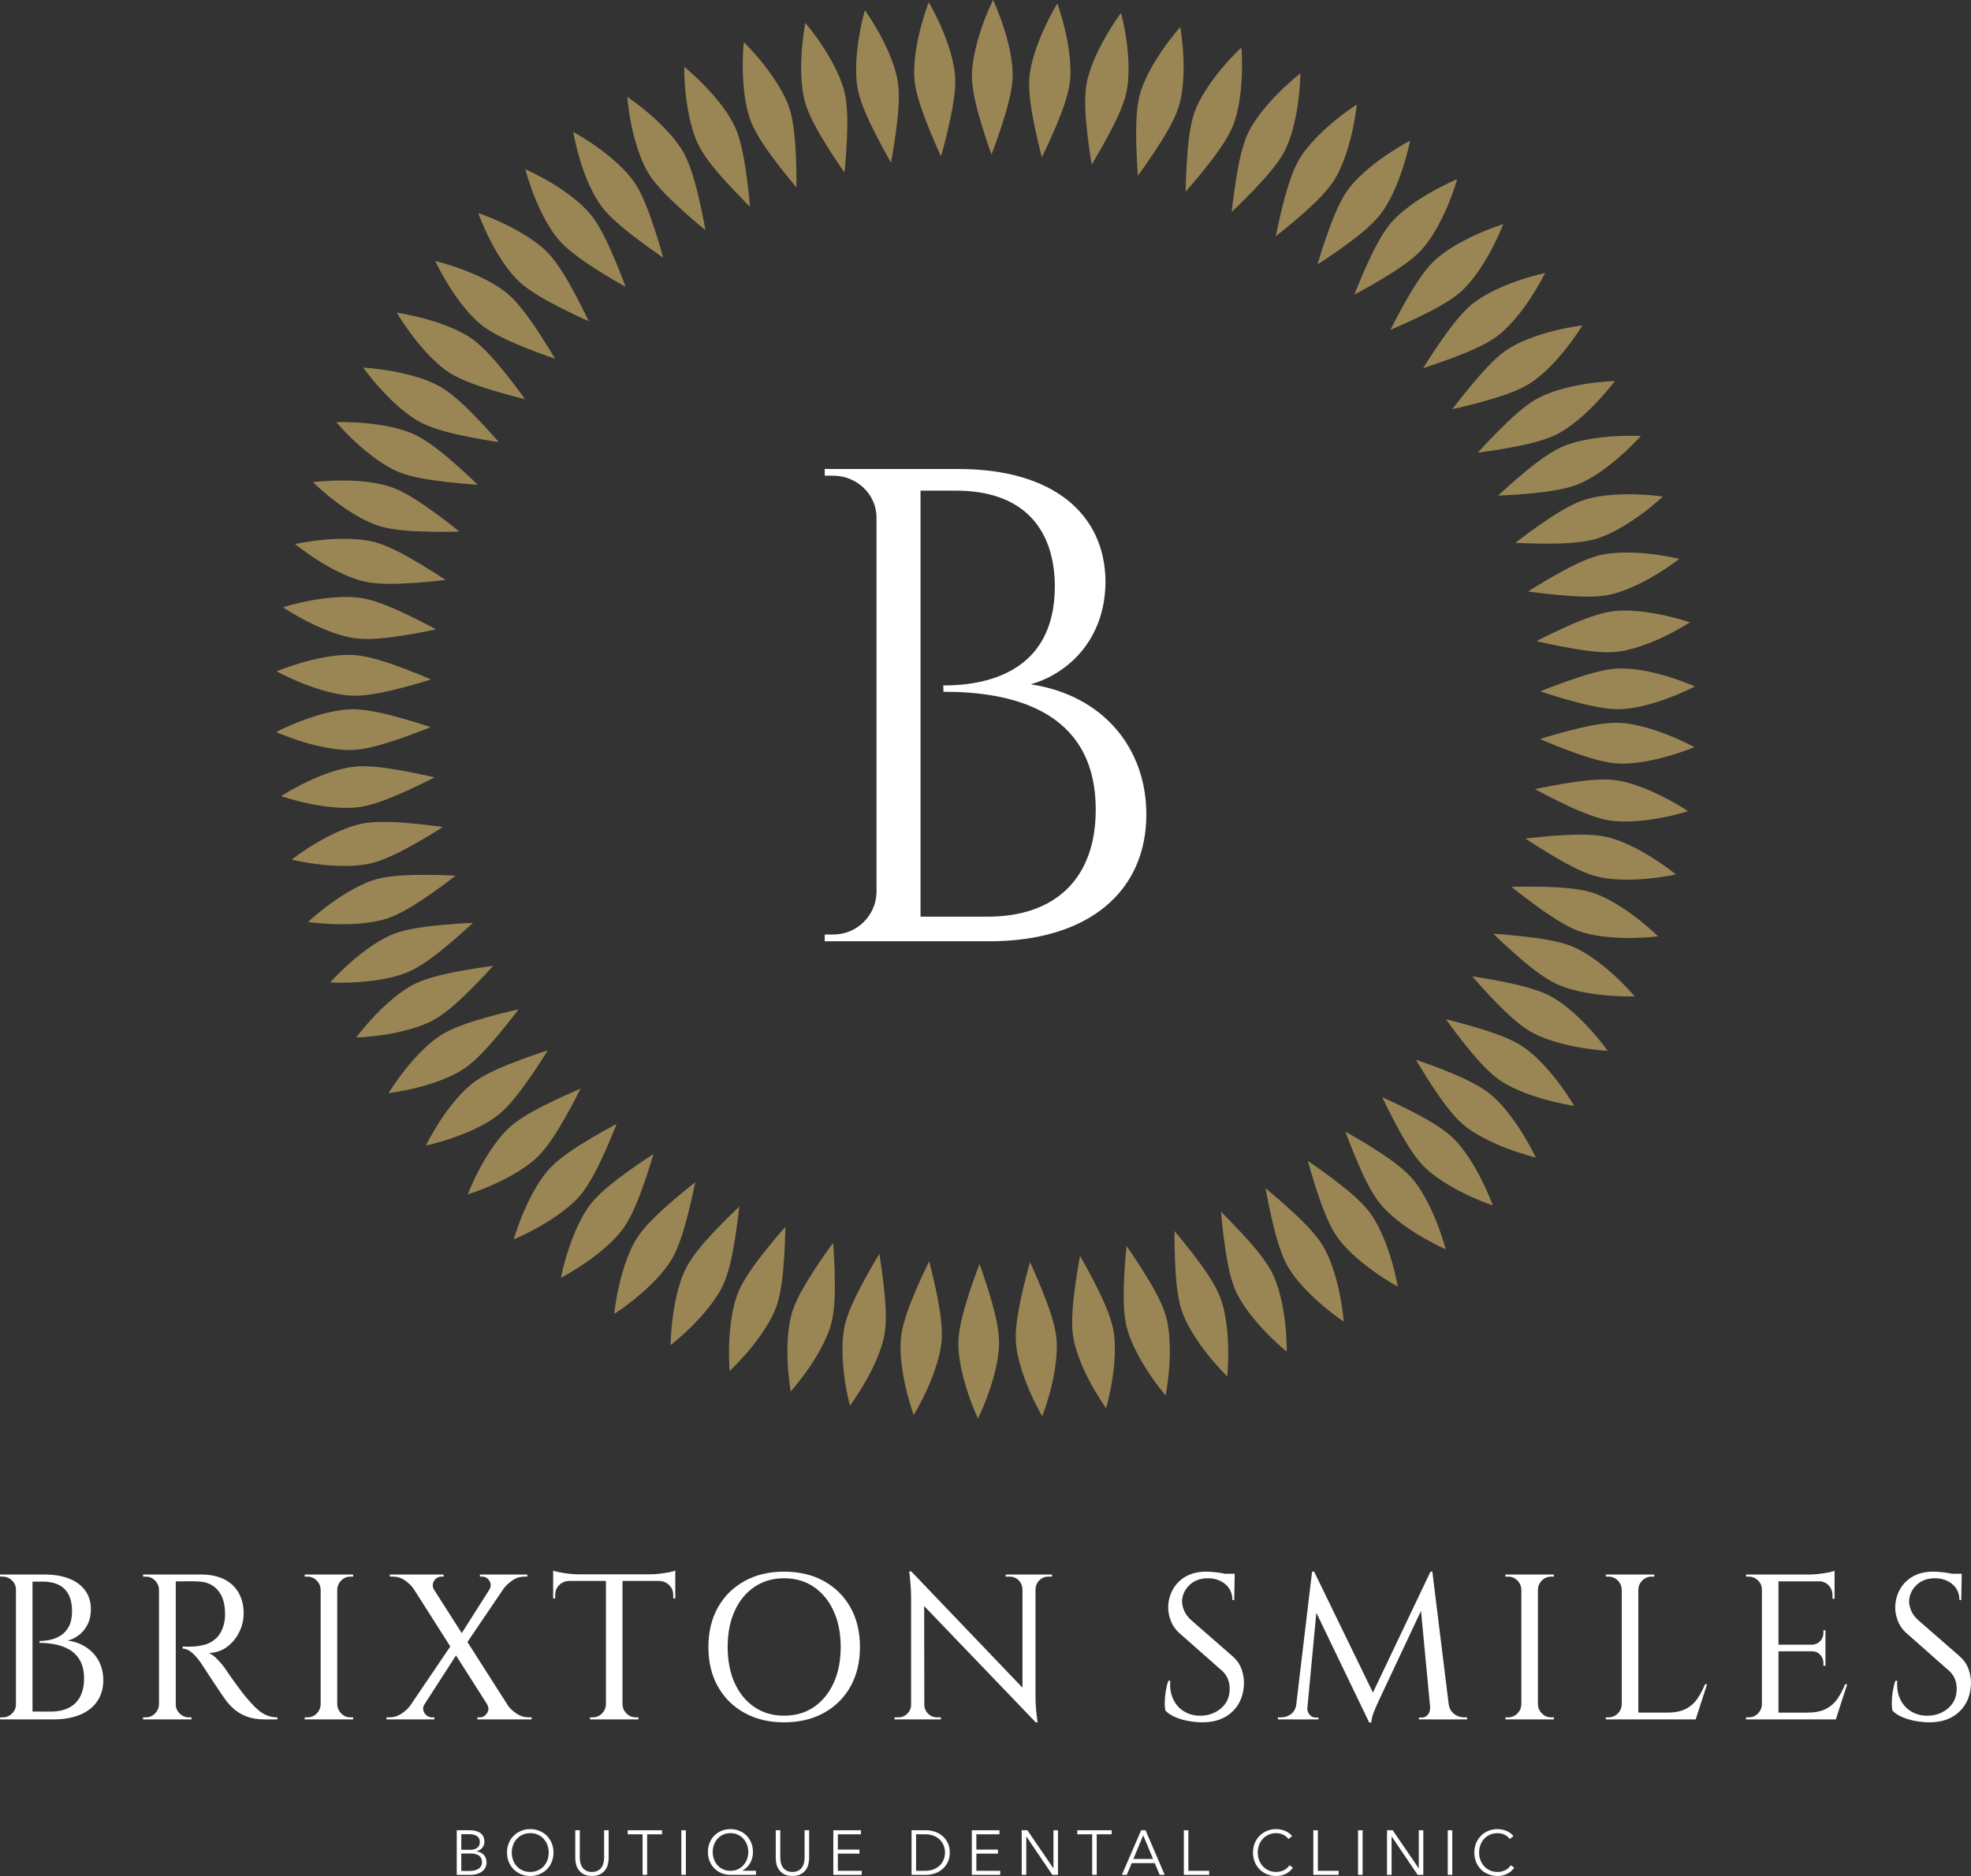 <?xml version="1.0" encoding="utf-8"?>
<!-- Generator: Adobe Illustrator 16.0.0, SVG Export Plug-In . SVG Version: 6.00 Build 0)  -->
<!DOCTYPE svg PUBLIC "-//W3C//DTD SVG 1.1//EN" "http://www.w3.org/Graphics/SVG/1.1/DTD/svg11.dtd">
<svg version="1.1" id="Layer_1" xmlns="http://www.w3.org/2000/svg" xmlns:xlink="http://www.w3.org/1999/xlink" x="0px" y="0px"
	 width="226.357px" height="215.489px" viewBox="0 0 226.357 215.489" enable-background="new 0 0 226.357 215.489"
	 xml:space="preserve">
<rect x="0" y="0" width="226.357" height="215.489" fill="#333333" stroke="none"/>
<path fill="#9A8555" d="M194.594,85.824c0,0-1.399,0.587-3.229,1.091c-1.831,0.511-4.089,0.922-5.819,0.771
	c-1.729-0.151-3.898-0.904-5.64-1.559c-1.743-0.661-3.053-1.239-3.053-1.239s1.37-0.437,3.168-0.911
	c1.799-0.468,4.034-0.989,5.769-0.957c1.736,0.033,3.942,0.68,5.71,1.38C193.27,85.094,194.594,85.824,194.594,85.824"/>
<path fill="#9A8555" d="M193.862,93.179c0,0-1.409,0.464-3.296,0.799c-1.875,0.343-4.168,0.547-5.876,0.24
	c-1.709-0.307-3.797-1.252-5.467-2.06c-1.655-0.812-2.945-1.511-2.945-1.511s1.4-0.311,3.241-0.62
	c1.841-0.303,4.119-0.62,5.846-0.432c1.726,0.188,3.856,1.03,5.55,1.886C192.607,92.331,193.862,93.179,193.862,93.179"/>
<path fill="#9A8555" d="M192.467,100.443c0,0-1.466,0.331-3.34,0.5c-1.893,0.172-4.207,0.164-5.879-0.297
	c-1.675-0.462-3.654-1.591-5.249-2.548c-1.61-0.968-2.813-1.777-2.813-1.777s1.429-0.18,3.296-0.319
	c1.865-0.133,4.169-0.241,5.87,0.104c1.702,0.343,3.743,1.374,5.344,2.38C191.301,99.485,192.467,100.443,192.467,100.443"/>
<path fill="#9A8555" d="M190.42,107.554c0,0-1.494,0.194-3.38,0.191c-1.878,0.006-4.185-0.215-5.81-0.827
	c-1.624-0.612-3.489-1.915-5.012-3.023c-1.512-1.11-2.63-2.023-2.63-2.023s1.443-0.048,3.318-0.014
	c1.886,0.043,4.152,0.134,5.818,0.633c1.66,0.497,3.636,1.721,5.124,2.864C189.351,106.495,190.42,107.554,190.42,107.554"/>
<path fill="#9A8555" d="M187.735,114.449c0,0-1.51,0.055-3.392-0.122c-1.883-0.172-4.13-0.588-5.694-1.347
	c-1.56-0.756-3.328-2.238-4.729-3.474c-1.4-1.243-2.427-2.251-2.427-2.251s1.446,0.086,3.313,0.292
	c1.846,0.203,4.108,0.506,5.721,1.154c1.608,0.647,3.45,2.041,4.855,3.327C186.77,113.298,187.735,114.449,187.735,114.449"/>
<path fill="#9A8555" d="M184.64,120.713c0,0-1.514-0.078-3.378-0.42c-1.868-0.335-4.078-0.947-5.568-1.836
	c-1.492-0.889-3.118-2.513-4.404-3.861c-1.282-1.354-2.213-2.446-2.213-2.446s1.441,0.214,3.256,0.564
	c1.822,0.361,4.061,0.863,5.609,1.647c1.549,0.783,3.254,2.325,4.543,3.727C183.784,119.489,184.64,120.713,184.64,120.713"/>
<path fill="#9A8555" d="M180.788,127.027c0,0-1.502-0.217-3.33-0.728c-1.833-0.505-3.981-1.316-5.387-2.335
	c-1.403-1.021-2.874-2.785-4.028-4.242c-1.151-1.463-1.978-2.633-1.978-2.633s1.395,0.328,3.183,0.85
	c1.783,0.526,3.97,1.231,5.44,2.152c1.472,0.921,3.027,2.609,4.181,4.119C180.024,125.715,180.788,127.027,180.788,127.027"/>
<path fill="#9A8555" d="M176.369,132.955c0,0-1.456-0.336-3.241-1.018c-1.781-0.671-3.851-1.675-5.156-2.817
	c-1.307-1.143-2.61-3.029-3.626-4.583c-1.004-1.553-1.741-2.809-1.741-2.809s1.362,0.455,3.098,1.137
	c1.731,0.688,3.849,1.589,5.229,2.64c1.382,1.05,2.776,2.87,3.785,4.476C175.729,131.582,176.369,132.955,176.369,132.955"/>
<path fill="#9A8555" d="M171.438,138.458c0,0-1.411-0.455-3.13-1.297c-1.715-0.831-3.686-2.019-4.886-3.274
	c-1.197-1.255-2.323-3.25-3.192-4.887c-0.858-1.635-1.488-2.962-1.488-2.962s1.316,0.577,2.986,1.415
	c1.666,0.843,3.692,1.934,4.975,3.104c1.282,1.171,2.503,3.106,3.362,4.795C170.926,137.036,171.438,138.458,171.438,138.458"/>
<path fill="#9A8555" d="M166.03,143.498c0,0-1.377-0.597-2.991-1.564c-1.636-0.984-3.494-2.348-4.574-3.706
	c-1.081-1.357-2.02-3.443-2.737-5.149c-0.728-1.731-1.222-3.094-1.222-3.094s1.261,0.696,2.85,1.684
	c1.584,0.991,3.51,2.263,4.68,3.543c1.171,1.282,2.211,3.317,2.911,5.074C165.652,142.037,166.03,143.498,166.03,143.498"/>
<path fill="#9A8555" d="M160.525,147.792c0,0-1.325-0.717-2.854-1.822c-1.528-1.094-3.265-2.614-4.228-4.063
	c-0.957-1.441-1.713-3.596-2.301-5.383c-0.574-1.783-0.946-3.178-0.946-3.178s1.199,0.807,2.703,1.931
	c1.504,1.136,3.281,2.526,4.345,3.909c1.052,1.369,1.943,3.527,2.481,5.323C160.277,146.31,160.525,147.792,160.525,147.792"/>
<path fill="#9A8555" d="M154.32,151.816c0,0-1.257-0.837-2.682-2.079c-1.428-1.239-3.01-2.891-3.836-4.418
	c-0.824-1.525-1.392-3.76-1.808-5.581c-0.41-1.825-0.654-3.244-0.654-3.244s1.125,0.914,2.521,2.173
	c1.377,1.237,3.038,2.81,3.967,4.275c0.928,1.466,1.604,3.669,1.997,5.536C154.209,150.319,154.32,151.816,154.32,151.816"/>
<path fill="#9A8555" d="M147.773,155.263c0,0-1.178-0.951-2.483-2.32c-1.313-1.368-2.739-3.159-3.421-4.754
	c-0.683-1.596-1.043-3.868-1.29-5.717c-0.242-1.852-0.353-3.283-0.353-3.283s0.256,0.257,0.679,0.681
	c0.409,0.429,0.98,1.025,1.627,1.7c1.26,1.36,2.771,3.079,3.563,4.624c0.791,1.544,1.265,3.796,1.484,5.688
	c0.113,0.95,0.163,1.796,0.18,2.399C147.769,154.892,147.773,155.263,147.773,155.263"/>
<path fill="#9A8555" d="M140.938,158.105c0,0-1.087-1.058-2.266-2.545c-1.182-1.484-2.439-3.402-2.974-5.054
	c-0.534-1.65-0.686-3.943-0.76-5.803c-0.07-1.861-0.051-3.294-0.051-3.294s0.938,1.1,2.073,2.566
	c1.132,1.473,2.484,3.326,3.131,4.937c0.648,1.609,0.911,3.892,0.955,5.793C141.099,156.61,140.938,158.105,140.938,158.105"/>
<path fill="#9A8555" d="M133.867,160.303c0,0-0.981-1.137-2.021-2.735c-1.042-1.592-2.121-3.621-2.501-5.313
	c-0.381-1.693-0.321-3.985-0.225-5.839c0.103-1.85,0.25-3.29,0.25-3.29s0.83,1.168,1.829,2.739c0.992,1.576,2.171,3.549,2.669,5.212
	c0.497,1.661,0.551,3.954,0.419,5.848C134.162,158.816,133.867,160.303,133.867,160.303"/>
<path fill="#9A8555" d="M127.03,161.765c0,0-0.881-1.217-1.772-2.872c-0.902-1.67-1.804-3.803-2.038-5.519
	c-0.233-1.723,0.026-3.982,0.281-5.827c0.258-1.861,0.529-3.283,0.529-3.283s0.728,1.243,1.589,2.903
	c0.854,1.662,1.859,3.738,2.212,5.436c0.352,1.7,0.206,3.98-0.089,5.849C127.453,160.317,127.03,161.765,127.03,161.765"/>
<path fill="#9A8555" d="M119.691,162.679c0,0-0.767-1.298-1.505-3.032c-0.746-1.73-1.45-3.912-1.529-5.655
	c-0.077-1.724,0.386-3.975,0.805-5.803c0.425-1.824,0.826-3.21,0.826-3.21s0.614,1.31,1.322,3.047
	c0.703,1.752,1.51,3.857,1.707,5.59c0.194,1.716-0.152,4.025-0.617,5.839C120.243,161.281,119.691,162.679,119.691,162.679"/>
<path fill="#9A8555" d="M112.309,162.939c0,0-0.645-1.368-1.227-3.169c-0.587-1.801-1.094-4.034-1.017-5.768
	c0.077-1.733,0.739-3.938,1.32-5.709c0.588-1.771,1.111-3.109,1.111-3.109s0.495,1.386,1.044,3.146
	c0.544,1.771,1.158,3.977,1.199,5.711c0.04,1.734-0.514,3.969-1.138,5.77C112.983,161.623,112.309,162.939,112.309,162.939"/>
<path fill="#9A8555" d="M104.93,162.544c0,0-0.521-1.424-0.938-3.275c-0.423-1.854-0.726-4.13-0.493-5.849
	c0.233-1.72,1.09-3.849,1.827-5.555c0.743-1.707,1.382-2.988,1.382-2.988s0.372,1.383,0.76,3.202
	c0.382,1.818,0.797,4.078,0.682,5.809c-0.114,1.731-0.866,3.9-1.649,5.632C105.723,161.251,104.93,162.544,104.93,162.544"/>
<path fill="#9A8555" d="M97.611,161.458c0,0-0.397-1.425-0.641-3.323c-0.252-1.89-0.346-4.189,0.043-5.88
	c0.389-1.692,1.434-3.729,2.321-5.354c0.891-1.616,1.652-2.874,1.652-2.874s0.243,1.415,0.463,3.269
	c0.215,1.852,0.422,4.144,0.151,5.858c-0.27,1.714-1.214,3.8-2.15,5.447C98.519,160.248,97.611,161.458,97.611,161.458"/>
<path fill="#9A8555" d="M90.812,159.829c0,0-0.266-1.48-0.354-3.362c-0.098-1.873,0.015-4.194,0.546-5.843
	c0.535-1.654,1.745-3.57,2.779-5.146c1.036-1.563,1.895-2.725,1.895-2.725s0.117,1.438,0.175,3.312
	c0.048,1.882,0.064,4.158-0.353,5.841c-0.417,1.687-1.543,3.709-2.614,5.25C91.819,158.709,90.812,159.829,90.812,159.829"/>
<path fill="#9A8555" d="M83.791,157.481c0,0-0.128-1.503-0.042-3.39c0.081-1.89,0.387-4.148,1.072-5.752
	c0.678-1.587,2.076-3.429,3.243-4.888c1.174-1.457,2.134-2.532,2.134-2.532s-0.016,1.448-0.132,3.322
	c-0.116,1.857-0.309,4.126-0.879,5.768c-0.568,1.637-1.875,3.547-3.089,5.007C84.895,156.461,83.791,157.481,83.791,157.481"/>
<path fill="#9A8555" d="M77.014,154.505c0,0,0.012-1.512,0.271-3.386c0.254-1.877,0.769-4.106,1.593-5.634
	c0.824-1.527,2.38-3.225,3.675-4.568c1.299-1.342,2.352-2.32,2.352-2.32s-0.158,1.459-0.43,3.287
	c-0.281,1.831-0.686,4.085-1.402,5.665c-0.717,1.58-2.186,3.353-3.533,4.702C78.197,153.609,77.014,154.505,77.014,154.505"/>
<path fill="#9A8555" d="M70.538,150.929c0,0,0.151-1.508,0.582-3.353c0.425-1.849,1.142-4.026,2.102-5.473
	c0.959-1.446,2.66-2.992,4.069-4.21c1.415-1.215,2.551-2.092,2.551-2.092s-0.075,0.355-0.198,0.942
	c-0.123,0.577-0.3,1.379-0.522,2.281c-0.448,1.801-1.057,4.012-1.915,5.521c-0.857,1.508-2.48,3.136-3.942,4.355
	c-0.728,0.61-1.412,1.122-1.914,1.479C70.845,150.722,70.538,150.929,70.538,150.929"/>
<path fill="#9A8555" d="M64.414,146.782c0,0,0.289-1.488,0.886-3.29c0.593-1.805,1.506-3.911,2.592-5.265
	c1.086-1.353,2.919-2.737,4.431-3.82c1.517-1.08,2.725-1.848,2.725-1.848s-0.394,1.376-1,3.136c-0.612,1.756-1.421,3.905-2.411,5.33
	c-0.991,1.425-2.753,2.896-4.317,3.976C65.761,146.083,64.414,146.782,64.414,146.782"/>
<path fill="#9A8555" d="M59.011,142.358c0,0,0.388-1.43,1.147-3.185c0.749-1.753,1.842-3.777,3.04-5.034
	c1.198-1.256,3.137-2.475,4.732-3.42c1.593-0.935,2.89-1.627,2.89-1.627s-0.515,1.342-1.273,3.048
	c-0.763,1.703-1.756,3.779-2.865,5.113c-1.109,1.336-2.985,2.648-4.632,3.586C60.408,141.781,59.011,142.358,59.011,142.358"/>
<path fill="#9A8555" d="M53.718,137.2c0,0,0.531-1.403,1.421-3.061c0.906-1.68,2.18-3.6,3.486-4.743
	c1.306-1.143,3.345-2.18,5.016-2.977c1.695-0.81,3.034-1.368,3.034-1.368s-0.635,1.292-1.546,2.926
	c-0.915,1.629-2.095,3.61-3.319,4.84c-1.225,1.229-3.21,2.364-4.932,3.148C55.16,136.752,53.718,137.2,53.718,137.2"/>
<path fill="#9A8555" d="M48.91,131.586c0,0,0.658-1.352,1.695-2.923c1.029-1.572,2.493-3.387,3.891-4.402
	c1.41-1.025,3.512-1.857,5.274-2.52c1.76-0.653,3.14-1.086,3.14-1.086s-0.752,1.231-1.809,2.778
	c-1.068,1.548-2.406,3.402-3.733,4.513c-1.334,1.118-3.429,2.082-5.205,2.699C50.384,131.274,48.91,131.586,48.91,131.586"/>
<path fill="#9A8555" d="M44.626,125.563c0,0,0.78-1.289,1.958-2.763c1.167-1.473,2.767-3.134,4.262-4.025
	c1.486-0.887,3.677-1.539,5.491-2.039c1.81-0.489,3.22-0.795,3.22-0.795s-0.863,1.16-2.058,2.606
	c-1.206,1.447-2.682,3.156-4.115,4.151c-1.418,0.984-3.616,1.772-5.438,2.225C46.12,125.386,44.626,125.563,44.626,125.563"/>
<path fill="#9A8555" d="M40.902,119.174c0,0,0.897-1.215,2.207-2.577c1.307-1.367,3.034-2.867,4.599-3.617s3.824-1.21,5.665-1.537
	c1.842-0.322,3.272-0.498,3.272-0.498s-0.969,1.08-2.292,2.413c-1.302,1.314-2.953,2.897-4.463,3.754
	c-1.509,0.857-3.743,1.428-5.629,1.729C42.402,119.136,40.902,119.174,40.902,119.174"/>
<path fill="#9A8555" d="M37.921,112.853c0,0,1.004-1.136,2.433-2.383c1.426-1.252,3.282-2.6,4.906-3.213
	c1.624-0.612,3.909-0.873,5.764-1.039c1.857-0.16,3.29-0.208,3.29-0.208s-0.268,0.244-0.71,0.648
	c-0.436,0.396-1.049,0.944-1.756,1.547c-1.417,1.2-3.204,2.638-4.782,3.362s-3.846,1.098-5.745,1.233
	c-0.948,0.07-1.801,0.085-2.418,0.082C38.292,112.875,37.921,112.853,37.921,112.853"/>
<path fill="#9A8555" d="M35.38,105.902c0,0,1.097-1.037,2.64-2.15c1.539-1.119,3.514-2.292,5.187-2.754
	c1.673-0.462,3.968-0.513,5.826-0.507c1.859,0.013,3.297,0.093,3.297,0.093s-1.127,0.884-2.649,1.958
	c-1.525,1.067-3.44,2.338-5.077,2.914c-1.637,0.577-3.926,0.741-5.826,0.701C36.881,106.124,35.38,105.902,35.38,105.902"/>
<path fill="#9A8555" d="M33.499,98.745c0,0,1.156-0.926,2.805-1.896c1.64-0.974,3.719-1.963,5.428-2.271
	c1.708-0.308,3.993-0.147,5.838,0.029c1.838,0.184,3.294,0.389,3.294,0.389s-1.207,0.779-2.826,1.71
	c-1.621,0.925-3.648,2.017-5.331,2.441c-1.683,0.426-3.973,0.379-5.856,0.165C34.969,99.104,33.499,98.745,33.499,98.745"/>
<path fill="#9A8555" d="M32.274,91.451c0,0,1.26-0.819,2.958-1.632c1.695-0.818,3.885-1.618,5.607-1.768
	c1.736-0.153,3.968,0.217,5.816,0.558c1.846,0.346,3.253,0.686,3.253,0.686s-1.279,0.668-2.981,1.448
	c-1.703,0.775-3.827,1.679-5.533,1.947c-1.724,0.271-3.995,0.015-5.845-0.369C33.7,91.942,32.274,91.451,32.274,91.451"/>
<path fill="#9A8555" d="M31.708,84.086c0,0,1.335-0.702,3.106-1.358c1.771-0.663,3.977-1.263,5.713-1.259
	c1.736,0.004,3.972,0.571,5.772,1.077c1.801,0.512,3.166,0.978,3.166,0.978s-1.34,0.551-3.112,1.176
	c-1.767,0.618-3.923,1.324-5.66,1.439c-1.727,0.114-4.006-0.345-5.814-0.893C33.079,84.702,31.708,84.086,31.708,84.086"/>
<path fill="#9A8555" d="M31.763,77.114c0,0,1.399-0.587,3.229-1.091c1.831-0.511,4.089-0.922,5.819-0.771
	c1.729,0.151,3.899,0.904,5.641,1.559c1.742,0.661,3.052,1.239,3.052,1.239s-1.369,0.437-3.168,0.911
	c-1.799,0.468-4.033,0.989-5.769,0.957c-1.736-0.033-3.941-0.68-5.71-1.38C33.088,77.844,31.763,77.114,31.763,77.114"/>
<path fill="#9A8555" d="M32.495,69.76c0,0,1.41-0.465,3.296-0.799c1.875-0.343,4.168-0.547,5.876-0.24
	c1.709,0.307,3.796,1.252,5.466,2.06c1.656,0.812,2.946,1.511,2.946,1.511s-1.402,0.311-3.242,0.62
	c-1.84,0.303-4.119,0.62-5.844,0.432c-1.727-0.188-3.858-1.03-5.55-1.886C33.749,70.608,32.495,69.76,32.495,69.76"/>
<path fill="#9A8555" d="M33.89,62.495c0,0,1.465-0.33,3.339-0.5c1.894-0.172,4.207-0.163,5.878,0.297
	c1.676,0.462,3.657,1.591,5.25,2.548c1.611,0.968,2.813,1.777,2.813,1.777s-1.429,0.18-3.296,0.319
	c-1.864,0.133-4.169,0.241-5.87-0.103c-1.701-0.344-3.742-1.375-5.344-2.38C35.057,63.453,33.89,62.495,33.89,62.495"/>
<path fill="#9A8555" d="M35.938,55.385c0,0,1.494-0.194,3.379-0.191c1.878-0.006,4.185,0.215,5.81,0.827
	c1.624,0.612,3.488,1.915,5.012,3.023c1.511,1.11,2.63,2.023,2.63,2.023s-1.444,0.047-3.32,0.014
	c-1.885-0.043-4.151-0.134-5.817-0.633c-1.66-0.497-3.636-1.721-5.124-2.864C37.007,56.444,35.938,55.385,35.938,55.385"/>
<path fill="#9A8555" d="M38.622,48.49c0,0,1.509-0.055,3.39,0.122c1.884,0.171,4.131,0.587,5.695,1.347
	c1.56,0.756,3.329,2.238,4.73,3.474c1.4,1.241,2.427,2.251,2.427,2.251s-1.447-0.086-3.315-0.292
	c-1.844-0.203-4.108-0.506-5.719-1.154c-1.61-0.647-3.451-2.041-4.856-3.327C39.587,49.641,38.622,48.49,38.622,48.49"/>
<path fill="#9A8555" d="M41.717,42.225c0,0,1.513,0.078,3.378,0.419c1.868,0.336,4.078,0.948,5.569,1.836
	c1.491,0.889,3.118,2.514,4.403,3.862c1.282,1.354,2.213,2.446,2.213,2.446s-1.44-0.213-3.256-0.564
	c-1.822-0.361-4.06-0.864-5.609-1.647c-1.549-0.784-3.254-2.326-4.542-3.727C42.572,43.45,41.717,42.225,41.717,42.225"/>
<path fill="#9A8555" d="M45.568,35.911c0,0,1.502,0.217,3.331,0.728c1.832,0.505,3.981,1.316,5.385,2.336
	c1.404,1.02,2.875,2.784,4.03,4.241c1.151,1.463,1.977,2.633,1.977,2.633s-1.394-0.329-3.182-0.85
	c-1.784-0.526-3.97-1.231-5.441-2.152c-1.472-0.921-3.027-2.609-4.18-4.119C46.332,37.223,45.568,35.911,45.568,35.911"/>
<path fill="#9A8555" d="M49.987,29.984c0,0,1.457,0.336,3.242,1.018c1.781,0.67,3.85,1.674,5.156,2.816
	c1.307,1.143,2.61,3.03,3.626,4.584c1.004,1.553,1.74,2.808,1.74,2.808s-1.361-0.454-3.097-1.137
	c-1.732-0.687-3.848-1.589-5.23-2.638c-1.381-1.051-2.775-2.871-3.785-4.477C50.626,31.357,49.987,29.984,49.987,29.984"/>
<path fill="#9A8555" d="M54.92,24.479c0,0,1.41,0.456,3.128,1.297c1.716,0.831,3.687,2.019,4.886,3.274
	c1.198,1.256,2.323,3.25,3.193,4.887c0.859,1.635,1.488,2.962,1.488,2.962s-1.316-0.577-2.986-1.415
	c-1.665-0.842-3.693-1.933-4.975-3.103c-1.281-1.171-2.503-3.107-3.361-4.796C55.43,25.902,54.92,24.479,54.92,24.479"/>
<path fill="#9A8555" d="M60.327,19.441c0,0,1.377,0.597,2.991,1.564c1.635,0.984,3.494,2.348,4.574,3.706
	c1.08,1.358,2.019,3.443,2.736,5.149c0.729,1.732,1.223,3.094,1.223,3.094S70.589,32.258,69,31.271
	c-1.584-0.991-3.508-2.263-4.678-3.543c-1.171-1.282-2.211-3.318-2.912-5.074C60.704,20.902,60.327,19.441,60.327,19.441"/>
<path fill="#9A8555" d="M65.832,15.146c0,0,1.325,0.717,2.854,1.823c1.527,1.094,3.265,2.614,4.228,4.063
	c0.957,1.442,1.713,3.596,2.299,5.384c0.576,1.782,0.948,3.176,0.948,3.176s-1.201-0.805-2.704-1.929
	c-1.503-1.137-3.282-2.527-4.344-3.911c-1.052-1.369-1.945-3.526-2.483-5.322C66.08,16.628,65.832,15.146,65.832,15.146"/>
<path fill="#9A8555" d="M72.037,11.123c0,0,1.256,0.837,2.68,2.079c1.429,1.239,3.01,2.89,3.836,4.418
	c0.825,1.525,1.393,3.76,1.809,5.581c0.41,1.825,0.653,3.244,0.653,3.244s-1.124-0.914-2.52-2.173
	c-1.377-1.237-3.038-2.809-3.967-4.275c-0.928-1.466-1.606-3.669-1.997-5.537C72.148,12.62,72.037,11.123,72.037,11.123"/>
<path fill="#9A8555" d="M78.583,7.675c0,0,1.177,0.951,2.483,2.32c1.312,1.368,2.739,3.159,3.421,4.754
	c0.683,1.596,1.043,3.869,1.29,5.717c0.242,1.851,0.353,3.283,0.353,3.283s-0.256-0.257-0.678-0.68
	c-0.411-0.429-0.982-1.026-1.628-1.701c-1.26-1.36-2.773-3.079-3.564-4.623c-0.791-1.545-1.264-3.797-1.483-5.69
	c-0.114-0.949-0.164-1.795-0.181-2.399C78.588,8.046,78.583,7.675,78.583,7.675"/>
<path fill="#9A8555" d="M85.419,4.833c0,0,1.087,1.058,2.264,2.545c1.183,1.485,2.441,3.403,2.975,5.054
	c0.534,1.651,0.684,3.943,0.76,5.802c0.07,1.862,0.049,3.294,0.049,3.294s-0.938-1.099-2.073-2.566
	c-1.131-1.473-2.483-3.326-3.13-4.936c-0.648-1.61-0.911-3.892-0.955-5.794C85.257,6.329,85.419,4.833,85.419,4.833"/>
<path fill="#9A8555" d="M92.49,2.635c0,0,0.981,1.136,2.02,2.735c1.044,1.592,2.122,3.621,2.503,5.314
	c0.381,1.693,0.32,3.985,0.225,5.839c-0.104,1.849-0.251,3.289-0.251,3.289s-0.83-1.167-1.83-2.74
	c-0.993-1.574-2.17-3.548-2.668-5.21c-0.497-1.662-0.55-3.955-0.419-5.848C92.196,4.122,92.49,2.635,92.49,2.635"/>
<path fill="#9A8555" d="M99.327,1.173c0,0,0.879,1.217,1.772,2.872c0.902,1.67,1.804,3.803,2.038,5.519
	c0.234,1.722-0.027,3.983-0.281,5.827c-0.258,1.861-0.529,3.283-0.529,3.283s-0.728-1.243-1.59-2.904
	c-0.855-1.661-1.86-3.737-2.212-5.435c-0.352-1.7-0.206-3.98,0.09-5.848C98.904,2.622,99.327,1.173,99.327,1.173"/>
<path fill="#9A8555" d="M106.666,0.259c0,0,0.765,1.297,1.505,3.033c0.745,1.729,1.45,3.911,1.528,5.653
	c0.078,1.725-0.385,3.976-0.804,5.804c-0.426,1.824-0.826,3.21-0.826,3.21s-0.614-1.309-1.322-3.047
	c-0.704-1.752-1.51-3.857-1.707-5.59c-0.196-1.715,0.152-4.025,0.617-5.839C106.114,1.657,106.666,0.259,106.666,0.259"/>
<path fill="#9A8555" d="M114.048,0c0,0,0.646,1.368,1.227,3.168c0.588,1.802,1.095,4.035,1.018,5.769
	c-0.077,1.733-0.739,3.937-1.32,5.709c-0.588,1.771-1.11,3.109-1.11,3.109s-0.495-1.386-1.044-3.147
	c-0.544-1.771-1.159-3.976-1.2-5.711c-0.041-1.734,0.514-3.969,1.139-5.77C113.374,1.315,114.048,0,114.048,0"/>
<path fill="#9A8555" d="M121.427,0.394c0,0,0.521,1.425,0.938,3.276c0.423,1.853,0.727,4.129,0.493,5.849
	c-0.233,1.719-1.09,3.848-1.827,5.554c-0.743,1.707-1.382,2.988-1.382,2.988s-0.371-1.382-0.76-3.202
	c-0.382-1.819-0.797-4.077-0.683-5.809c0.115-1.731,0.866-3.9,1.649-5.631C120.633,1.687,121.427,0.394,121.427,0.394"/>
<path fill="#9A8555" d="M128.746,1.48c0,0,0.396,1.425,0.642,3.324c0.252,1.889,0.345,4.189-0.043,5.88
	c-0.389,1.691-1.435,3.728-2.322,5.354c-0.891,1.616-1.651,2.875-1.651,2.875s-0.243-1.416-0.465-3.27
	c-0.214-1.852-0.421-4.144-0.149-5.858c0.27-1.714,1.214-3.8,2.149-5.447C127.838,2.69,128.746,1.48,128.746,1.48"/>
<path fill="#9A8555" d="M135.546,3.109c0,0,0.266,1.481,0.354,3.363c0.097,1.872-0.015,4.194-0.547,5.842
	c-0.535,1.655-1.744,3.571-2.779,5.147c-1.036,1.563-1.894,2.725-1.894,2.725s-0.118-1.439-0.175-3.312
	c-0.05-1.882-0.064-4.159,0.353-5.841c0.417-1.686,1.542-3.709,2.614-5.25C134.538,4.229,135.546,3.109,135.546,3.109"/>
<path fill="#9A8555" d="M142.566,5.458c0,0,0.128,1.503,0.042,3.389c-0.081,1.891-0.388,4.149-1.072,5.753
	c-0.679,1.587-2.077,3.429-3.243,4.887c-1.174,1.458-2.134,2.532-2.134,2.532s0.016-1.448,0.132-3.322
	c0.116-1.857,0.308-4.126,0.879-5.767c0.568-1.637,1.874-3.548,3.089-5.007C141.462,6.477,142.566,5.458,142.566,5.458"/>
<path fill="#9A8555" d="M149.343,8.433c0,0-0.013,1.512-0.271,3.385c-0.253,1.877-0.769,4.107-1.593,5.634s-2.38,3.225-3.674,4.569
	c-1.301,1.341-2.354,2.32-2.354,2.32s0.158-1.459,0.431-3.287c0.28-1.831,0.686-4.085,1.401-5.665
	c0.717-1.581,2.188-3.352,3.534-4.703C148.159,9.328,149.343,8.433,149.343,8.433"/>
<path fill="#9A8555" d="M155.819,12.009c0,0-0.151,1.507-0.581,3.353c-0.427,1.849-1.144,4.026-2.104,5.472
	c-0.959,1.446-2.661,2.992-4.069,4.21c-1.414,1.215-2.551,2.091-2.551,2.091s0.075-0.355,0.199-0.941
	c0.123-0.578,0.298-1.379,0.521-2.282c0.447-1.801,1.058-4.011,1.915-5.52c0.856-1.508,2.48-3.136,3.94-4.356
	c0.729-0.61,1.414-1.122,1.916-1.479C155.512,12.216,155.819,12.009,155.819,12.009"/>
<path fill="#9A8555" d="M161.943,16.156c0,0-0.289,1.489-0.888,3.29c-0.592,1.805-1.506,3.911-2.592,5.265
	c-1.085,1.353-2.918,2.737-4.43,3.82c-1.518,1.08-2.727,1.848-2.727,1.848s0.396-1.376,1.001-3.136
	c0.612-1.756,1.42-3.905,2.411-5.33c0.991-1.424,2.752-2.896,4.317-3.975C160.595,16.855,161.943,16.156,161.943,16.156"/>
<path fill="#9A8555" d="M167.346,20.581c0,0-0.389,1.43-1.147,3.185c-0.749,1.752-1.842,3.777-3.04,5.033
	c-1.198,1.256-3.137,2.475-4.731,3.421c-1.594,0.935-2.891,1.627-2.891,1.627s0.516-1.342,1.273-3.049
	c0.763-1.702,1.756-3.779,2.865-5.114c1.108-1.335,2.984-2.647,4.632-3.584C165.948,21.158,167.346,20.581,167.346,20.581"/>
<path fill="#9A8555" d="M172.639,25.739c0,0-0.53,1.403-1.421,3.061c-0.905,1.679-2.181,3.6-3.485,4.743
	c-1.307,1.142-3.346,2.179-5.018,2.976c-1.694,0.81-3.032,1.368-3.032,1.368s0.635-1.292,1.546-2.926
	c0.915-1.629,2.095-3.61,3.317-4.839c1.227-1.23,3.21-2.365,4.934-3.148C171.197,26.186,172.639,25.739,172.639,25.739"/>
<path fill="#9A8555" d="M177.447,31.352c0,0-0.658,1.352-1.695,2.923c-1.029,1.573-2.493,3.387-3.891,4.403
	c-1.411,1.025-3.514,1.857-5.274,2.519c-1.76,0.653-3.14,1.086-3.14,1.086s0.752-1.231,1.809-2.778
	c1.068-1.548,2.406-3.403,3.732-4.513c1.335-1.119,3.429-2.082,5.205-2.699C175.972,31.665,177.447,31.352,177.447,31.352"/>
<path fill="#9A8555" d="M181.731,37.376c0,0-0.78,1.289-1.959,2.762c-1.166,1.473-2.768,3.134-4.263,4.026
	c-1.485,0.886-3.676,1.539-5.49,2.039c-1.81,0.489-3.221,0.794-3.221,0.794s0.864-1.16,2.06-2.606
	c1.206-1.447,2.682-3.157,4.113-4.151c1.419-0.985,3.616-1.773,5.439-2.225C180.237,37.552,181.731,37.376,181.731,37.376"/>
<path fill="#9A8555" d="M185.455,43.765c0,0-0.896,1.214-2.207,2.576c-1.308,1.368-3.033,2.867-4.6,3.618
	c-1.564,0.75-3.825,1.209-5.665,1.537c-1.842,0.322-3.271,0.497-3.271,0.497s0.969-1.08,2.292-2.412
	c1.303-1.315,2.953-2.898,4.463-3.755c1.509-0.856,3.743-1.427,5.629-1.728C183.955,43.803,185.455,43.765,185.455,43.765"/>
<path fill="#9A8555" d="M188.436,50.085c0,0-1.004,1.136-2.434,2.382c-1.426,1.253-3.282,2.601-4.906,3.214
	c-1.623,0.612-3.907,0.873-5.764,1.039c-1.856,0.159-3.29,0.208-3.29,0.208s0.269-0.244,0.71-0.648
	c0.437-0.396,1.049-0.944,1.756-1.547c1.417-1.2,3.204-2.638,4.781-3.362c1.579-0.724,3.847-1.098,5.746-1.233
	c0.948-0.07,1.801-0.086,2.419-0.083C188.064,50.062,188.436,50.085,188.436,50.085"/>
<path fill="#9A8555" d="M190.977,57.037c0,0-1.098,1.037-2.641,2.15c-1.539,1.119-3.513,2.292-5.187,2.754
	c-1.673,0.462-3.968,0.512-5.826,0.507c-1.859-0.013-3.297-0.093-3.297-0.093s1.127-0.884,2.648-1.958
	c1.526-1.067,3.44-2.338,5.076-2.914c1.639-0.577,3.927-0.741,5.827-0.702C189.476,56.814,190.977,57.037,190.977,57.037"/>
<path fill="#9A8555" d="M192.858,64.193c0,0-1.155,0.926-2.807,1.896c-1.639,0.974-3.718,1.964-5.426,2.271
	c-1.709,0.308-3.994,0.147-5.839-0.029c-1.837-0.184-3.293-0.388-3.293-0.388s1.207-0.78,2.825-1.711
	c1.621-0.924,3.646-2.016,5.331-2.441c1.683-0.425,3.973-0.378,5.855-0.164C191.388,63.834,192.858,64.193,192.858,64.193"/>
<path fill="#9A8555" d="M194.083,71.487c0,0-1.261,0.82-2.958,1.632c-1.695,0.818-3.886,1.618-5.606,1.769
	c-1.738,0.152-3.968-0.218-5.816-0.558c-1.847-0.347-3.254-0.687-3.254-0.687s1.279-0.667,2.981-1.448
	c1.704-0.775,3.828-1.678,5.533-1.947c1.724-0.271,3.995-0.015,5.845,0.369C192.656,70.996,194.083,71.487,194.083,71.487"/>
<path fill="#9A8555" d="M194.648,78.852c0,0-1.335,0.702-3.106,1.358c-1.771,0.663-3.977,1.263-5.713,1.259
	c-1.736-0.004-3.972-0.572-5.773-1.077c-1.8-0.512-3.165-0.978-3.165-0.978s1.341-0.552,3.112-1.176
	c1.767-0.619,3.922-1.324,5.661-1.439c1.726-0.114,4.005,0.345,5.813,0.893C193.279,78.235,194.648,78.852,194.648,78.852"/>
<path fill="#FFFFFF" d="M110.095,53.874c10.866,0,16.833,5.192,16.863,12.957c-0.03,6.571-4.214,10.524-8.589,11.776
	c8.25,1.228,13.287,7.273,13.28,14.95c0,8.753-6.511,14.565-18.06,14.565H94.708l0.013-0.775h0.98c2.696,0,4.886-2.147,4.963-4.823
	V59.451c0-2.672-2.27-4.811-4.975-4.811h-0.968l-0.013-0.77L110.095,53.874z M113.318,105.296
	c7.954,0.036,12.525-4.459,12.519-12.295c0.007-11.616-9.99-13.554-17.489-13.538l-0.017-0.73
	c4.725,0.017,12.785-1.378,12.813-11.344c-0.028-7.006-3.98-11.035-11.33-11.028h-4.097v48.935H113.318z"/>
<path fill="#FFFFFF" d="M52.454,210.237h1.526c0.194,0,0.389,0.021,0.587,0.062c0.197,0.041,0.374,0.111,0.531,0.21
	c0.157,0.1,0.285,0.233,0.383,0.401c0.099,0.169,0.149,0.381,0.149,0.637c0,0.271-0.083,0.505-0.247,0.706
	c-0.165,0.199-0.386,0.331-0.662,0.394v0.015c0.332,0.038,0.608,0.168,0.826,0.387c0.219,0.22,0.329,0.518,0.329,0.894
	c0,0.212-0.045,0.407-0.134,0.582c-0.089,0.176-0.215,0.325-0.379,0.448s-0.363,0.219-0.599,0.286
	c-0.236,0.067-0.5,0.102-0.794,0.102h-1.516V210.237z M52.975,212.48h1.049c0.125,0,0.252-0.015,0.38-0.044
	c0.127-0.028,0.244-0.078,0.35-0.148c0.107-0.069,0.192-0.162,0.257-0.278c0.065-0.115,0.098-0.258,0.098-0.427
	c0-0.163-0.033-0.303-0.098-0.416s-0.153-0.206-0.264-0.278c-0.111-0.072-0.241-0.125-0.39-0.155
	c-0.15-0.031-0.309-0.047-0.478-0.047h-0.904V212.48z M52.975,214.91h0.969c0.189,0,0.368-0.018,0.539-0.054
	s0.321-0.095,0.449-0.174c0.127-0.079,0.23-0.184,0.307-0.311c0.077-0.128,0.116-0.281,0.116-0.46c0-0.337-0.115-0.59-0.344-0.756
	s-0.553-0.249-0.973-0.249h-1.063V214.91z"/>
<path fill="#FFFFFF" d="M63.565,212.798c0,0.39-0.068,0.749-0.203,1.077c-0.135,0.328-0.322,0.611-0.56,0.851
	c-0.239,0.238-0.521,0.425-0.847,0.561c-0.325,0.135-0.678,0.203-1.059,0.203c-0.381,0-0.735-0.068-1.06-0.203
	c-0.326-0.136-0.608-0.322-0.846-0.561c-0.239-0.239-0.426-0.522-0.561-0.851c-0.135-0.328-0.203-0.688-0.203-1.077
	c0-0.391,0.068-0.75,0.203-1.078c0.135-0.328,0.322-0.611,0.561-0.85c0.238-0.239,0.52-0.426,0.846-0.562
	c0.325-0.135,0.679-0.202,1.06-0.202c0.381,0,0.734,0.067,1.059,0.202c0.326,0.136,0.608,0.322,0.847,0.562
	c0.238,0.238,0.425,0.521,0.56,0.85C63.497,212.048,63.565,212.408,63.565,212.798 M63.015,212.801c0-0.298-0.048-0.582-0.145-0.852
	c-0.096-0.27-0.236-0.507-0.419-0.71c-0.183-0.206-0.406-0.369-0.669-0.489s-0.558-0.181-0.886-0.181
	c-0.328,0-0.624,0.061-0.886,0.181c-0.263,0.12-0.486,0.283-0.669,0.489c-0.184,0.203-0.324,0.44-0.42,0.71
	c-0.096,0.27-0.145,0.554-0.145,0.852c0,0.299,0.049,0.583,0.145,0.853c0.096,0.27,0.236,0.506,0.42,0.708
	c0.183,0.202,0.406,0.363,0.669,0.483c0.262,0.12,0.558,0.181,0.886,0.181c0.328,0,0.623-0.061,0.886-0.181s0.486-0.281,0.669-0.483
	s0.323-0.438,0.419-0.708C62.967,213.384,63.015,213.1,63.015,212.801"/>
<path fill="#FFFFFF" d="M67.983,215.489c-0.385,0-0.701-0.066-0.947-0.199c-0.246-0.132-0.441-0.3-0.586-0.503
	c-0.145-0.202-0.245-0.423-0.3-0.661c-0.056-0.238-0.084-0.464-0.084-0.677v-3.212h0.521v3.154c0,0.208,0.024,0.409,0.073,0.604
	c0.048,0.195,0.126,0.368,0.235,0.521c0.109,0.151,0.252,0.274,0.43,0.369c0.179,0.094,0.398,0.141,0.658,0.141
	c0.261,0,0.48-0.047,0.659-0.141c0.178-0.095,0.321-0.218,0.43-0.369c0.109-0.152,0.187-0.325,0.235-0.521s0.072-0.396,0.072-0.604
	v-3.154H69.9v3.212c0,0.213-0.028,0.438-0.083,0.677c-0.056,0.238-0.156,0.459-0.3,0.661c-0.145,0.203-0.342,0.371-0.59,0.503
	C68.68,215.422,68.365,215.489,67.983,215.489"/>
<polygon fill="#FFFFFF" points="74.32,215.359 73.799,215.359 73.799,210.701 72.085,210.701 72.085,210.237 76.035,210.237 
	76.035,210.701 74.32,210.701 "/>
<rect x="78.248" y="210.237" fill="#FFFFFF" width="0.521" height="5.122"/>
<path fill="#FFFFFF" d="M86.819,215.359H83.89c-0.372,0-0.715-0.065-1.031-0.195c-0.316-0.131-0.589-0.313-0.821-0.546
	c-0.231-0.234-0.412-0.512-0.542-0.832c-0.13-0.321-0.195-0.672-0.195-1.053s0.065-0.731,0.195-1.053
	c0.13-0.32,0.311-0.598,0.542-0.831c0.232-0.234,0.505-0.417,0.821-0.547c0.316-0.131,0.659-0.195,1.031-0.195
	c0.366,0,0.708,0.064,1.023,0.195c0.316,0.13,0.59,0.312,0.822,0.545c0.231,0.233,0.412,0.511,0.542,0.831s0.196,0.67,0.196,1.051
	c0,0.452-0.101,0.865-0.301,1.238c-0.2,0.374-0.5,0.676-0.901,0.906v0.015h1.548V215.359z M81.85,212.733
	c0,0.288,0.047,0.562,0.141,0.822c0.094,0.259,0.228,0.488,0.402,0.688c0.173,0.2,0.387,0.358,0.64,0.477
	c0.253,0.117,0.539,0.176,0.857,0.176c0.314,0,0.597-0.059,0.85-0.176c0.253-0.118,0.467-0.276,0.644-0.477
	c0.175-0.199,0.312-0.429,0.408-0.688c0.097-0.261,0.145-0.534,0.145-0.822s-0.048-0.563-0.145-0.822
	c-0.096-0.259-0.233-0.489-0.408-0.688c-0.177-0.2-0.391-0.358-0.644-0.477s-0.536-0.177-0.85-0.177
	c-0.318,0-0.604,0.059-0.857,0.177s-0.467,0.276-0.64,0.477c-0.174,0.198-0.308,0.429-0.402,0.688
	C81.897,212.17,81.85,212.445,81.85,212.733"/>
<path fill="#FFFFFF" d="M91.007,215.489c-0.385,0-0.701-0.066-0.947-0.199c-0.246-0.132-0.442-0.3-0.586-0.503
	c-0.145-0.202-0.245-0.423-0.3-0.661c-0.056-0.238-0.084-0.464-0.084-0.677v-3.212h0.521v3.154c0,0.208,0.024,0.409,0.073,0.604
	c0.048,0.195,0.126,0.368,0.235,0.521c0.108,0.151,0.252,0.274,0.43,0.369c0.179,0.094,0.398,0.141,0.658,0.141
	c0.26,0,0.48-0.047,0.659-0.141c0.178-0.095,0.321-0.218,0.43-0.369c0.108-0.152,0.187-0.325,0.235-0.521s0.072-0.396,0.072-0.604
	v-3.154h0.521v3.212c0,0.213-0.028,0.438-0.084,0.677c-0.055,0.238-0.155,0.459-0.299,0.661c-0.145,0.203-0.342,0.371-0.59,0.503
	C91.704,215.422,91.389,215.489,91.007,215.489"/>
<polygon fill="#FFFFFF" points="96.223,214.895 98.964,214.895 98.964,215.359 95.702,215.359 95.702,210.237 98.877,210.237 
	98.877,210.701 96.223,210.701 96.223,212.457 98.704,212.457 98.704,212.921 96.223,212.921 "/>
<path fill="#FFFFFF" d="M104.686,210.237h1.7c0.318,0,0.637,0.054,0.958,0.16c0.321,0.105,0.61,0.267,0.868,0.48
	c0.259,0.215,0.467,0.482,0.626,0.803c0.159,0.32,0.239,0.693,0.239,1.118c0,0.429-0.08,0.803-0.239,1.121
	c-0.159,0.318-0.367,0.584-0.626,0.799c-0.258,0.215-0.547,0.375-0.868,0.481c-0.321,0.105-0.64,0.159-0.958,0.159h-1.7V210.237z
	 M105.207,214.895h1.034c0.386,0,0.722-0.06,1.009-0.181c0.287-0.12,0.525-0.278,0.713-0.474s0.329-0.418,0.423-0.669
	c0.094-0.251,0.141-0.509,0.141-0.773c0-0.266-0.047-0.523-0.141-0.774c-0.094-0.251-0.235-0.474-0.423-0.669
	s-0.426-0.354-0.713-0.474c-0.287-0.121-0.623-0.181-1.009-0.181h-1.034V214.895z"/>
<polygon fill="#FFFFFF" points="112.129,214.895 114.87,214.895 114.87,215.359 111.608,215.359 111.608,210.237 114.783,210.237 
	114.783,210.701 112.129,210.701 112.129,212.457 114.61,212.457 114.61,212.921 112.129,212.921 "/>
<polygon fill="#FFFFFF" points="120.969,214.599 120.983,214.599 120.983,210.237 121.504,210.237 121.504,215.359 120.854,215.359 
	117.872,210.953 117.859,210.953 117.859,215.359 117.337,215.359 117.337,210.237 117.989,210.237 "/>
<polygon fill="#FFFFFF" points="125.953,215.359 125.432,215.359 125.432,210.701 123.718,210.701 123.718,210.237 127.667,210.237 
	127.667,210.701 125.953,210.701 "/>
<path fill="#FFFFFF" d="M129.41,215.359h-0.571l2.214-5.122h0.506l2.199,5.122h-0.579l-0.564-1.346h-2.646L129.41,215.359z
	 M130.163,213.536h2.257l-1.129-2.72L130.163,213.536z"/>
<polygon fill="#FFFFFF" points="136.478,214.895 138.864,214.895 138.864,215.359 135.956,215.359 135.956,210.237 136.478,210.237 
	"/>
<path fill="#FFFFFF" d="M148.485,214.527c-0.087,0.13-0.192,0.253-0.315,0.369c-0.122,0.116-0.265,0.218-0.427,0.307
	c-0.161,0.088-0.34,0.157-0.535,0.209c-0.196,0.053-0.409,0.077-0.64,0.077c-0.387,0-0.743-0.067-1.071-0.202
	c-0.327-0.136-0.61-0.322-0.846-0.561c-0.236-0.239-0.421-0.522-0.555-0.851c-0.133-0.327-0.197-0.688-0.197-1.077
	c0-0.391,0.066-0.75,0.201-1.078c0.136-0.328,0.322-0.611,0.562-0.85c0.238-0.239,0.52-0.426,0.846-0.562
	c0.326-0.135,0.679-0.202,1.061-0.202c0.188,0,0.372,0.02,0.554,0.06c0.18,0.038,0.35,0.094,0.509,0.165
	c0.16,0.07,0.304,0.156,0.435,0.256c0.13,0.1,0.237,0.212,0.324,0.337l-0.433,0.318c-0.054-0.082-0.124-0.164-0.214-0.246
	c-0.089-0.082-0.194-0.154-0.315-0.217c-0.12-0.063-0.252-0.113-0.394-0.152c-0.143-0.038-0.295-0.058-0.459-0.058
	c-0.332,0-0.631,0.062-0.894,0.181c-0.263,0.12-0.485,0.282-0.67,0.486c-0.183,0.204-0.322,0.441-0.419,0.71
	c-0.096,0.27-0.145,0.554-0.145,0.852s0.05,0.581,0.147,0.851c0.1,0.27,0.241,0.506,0.424,0.71c0.184,0.204,0.406,0.366,0.67,0.486
	c0.263,0.121,0.558,0.181,0.886,0.181c0.294,0,0.574-0.061,0.839-0.181c0.265-0.121,0.487-0.313,0.666-0.579L148.485,214.527z"/>
<polygon fill="#FFFFFF" points="151.35,214.895 153.736,214.895 153.736,215.359 150.828,215.359 150.828,210.237 151.35,210.237 
	"/>
<rect x="155.964" y="210.237" fill="#FFFFFF" width="0.521" height="5.122"/>
<polygon fill="#FFFFFF" points="162.923,214.599 162.938,214.599 162.938,210.237 163.457,210.237 163.457,215.359 162.808,215.359 
	159.826,210.953 159.813,210.953 159.813,215.359 159.291,215.359 159.291,210.237 159.942,210.237 "/>
<rect x="166.264" y="210.237" fill="#FFFFFF" width="0.521" height="5.122"/>
<path fill="#FFFFFF" d="M173.903,214.527c-0.087,0.13-0.192,0.253-0.315,0.369c-0.122,0.116-0.265,0.218-0.427,0.307
	c-0.161,0.088-0.34,0.157-0.534,0.209c-0.197,0.053-0.41,0.077-0.641,0.077c-0.387,0-0.743-0.067-1.071-0.202
	c-0.327-0.136-0.61-0.322-0.846-0.561c-0.236-0.239-0.421-0.522-0.555-0.851c-0.133-0.327-0.197-0.688-0.197-1.077
	c0-0.391,0.066-0.75,0.201-1.078c0.136-0.328,0.322-0.611,0.562-0.85c0.238-0.239,0.52-0.426,0.846-0.562
	c0.326-0.135,0.68-0.202,1.061-0.202c0.188,0,0.372,0.02,0.554,0.06c0.18,0.038,0.35,0.094,0.509,0.165
	c0.16,0.07,0.304,0.156,0.435,0.256c0.13,0.1,0.237,0.212,0.324,0.337l-0.433,0.318c-0.053-0.082-0.124-0.164-0.214-0.246
	c-0.089-0.082-0.194-0.154-0.315-0.217c-0.12-0.063-0.252-0.113-0.394-0.152c-0.143-0.038-0.295-0.058-0.459-0.058
	c-0.332,0-0.631,0.062-0.894,0.181c-0.263,0.12-0.485,0.282-0.67,0.486c-0.183,0.204-0.322,0.441-0.419,0.71
	c-0.096,0.27-0.145,0.554-0.145,0.852s0.05,0.581,0.147,0.851c0.1,0.27,0.241,0.506,0.424,0.71c0.184,0.204,0.406,0.366,0.67,0.486
	c0.263,0.121,0.558,0.181,0.886,0.181c0.294,0,0.574-0.061,0.839-0.181c0.265-0.121,0.487-0.313,0.666-0.579L173.903,214.527z"/>
<path fill="#FFFFFF" d="M1.903,182.599H1.831c0-0.411-0.151-0.764-0.452-1.058c-0.301-0.293-0.658-0.439-1.07-0.439h-0.13H0.024
	L0,180.864h1.903V182.599z M1.903,195.771v1.735H0l0.024-0.237h0.155h0.13c0.412,0,0.769-0.146,1.07-0.44
	c0.301-0.293,0.452-0.646,0.452-1.058H1.903z M3.733,197.506H1.831v-16.643h1.902V197.506z M5.112,180.864
	c1.125,0,2.084,0.163,2.876,0.487c0.793,0.324,1.399,0.785,1.819,1.379c0.42,0.595,0.631,1.305,0.631,2.128
	c0,0.666-0.131,1.253-0.393,1.76c-0.261,0.507-0.594,0.911-0.998,1.212c-0.405,0.302-0.829,0.508-1.272,0.618
	c0.824,0.111,1.545,0.377,2.163,0.797s1.094,0.951,1.427,1.593c0.332,0.642,0.499,1.367,0.499,2.176
	c0,0.903-0.226,1.696-0.678,2.377c-0.451,0.682-1.109,1.205-1.973,1.569c-0.864,0.365-1.898,0.547-3.102,0.547H3.519
	c0.016-0.301,0.024-0.603,0.024-0.903h2.306c0.792,0,1.474-0.143,2.045-0.428c0.57-0.285,1.006-0.714,1.307-1.284
	c0.301-0.57,0.452-1.26,0.452-2.068c0-0.855-0.159-1.558-0.476-2.105c-0.317-0.546-0.729-0.962-1.236-1.247
	c-0.507-0.285-1.058-0.483-1.652-0.594c-0.594-0.111-1.177-0.167-1.748-0.167v-0.214c0.365,0,0.761-0.043,1.189-0.131
	c0.428-0.087,0.836-0.249,1.224-0.487c0.388-0.237,0.705-0.586,0.951-1.046c0.246-0.46,0.369-1.054,0.369-1.783
	c0-0.729-0.127-1.347-0.38-1.854c-0.254-0.507-0.635-0.888-1.141-1.141c-0.508-0.254-1.126-0.381-1.855-0.381H2.544
	c0-0.016-0.02-0.087-0.059-0.214c-0.04-0.127-0.1-0.325-0.179-0.595H5.112z"/>
<path fill="#FFFFFF" d="M18.331,182.599h-0.071c-0.016-0.411-0.171-0.764-0.464-1.058c-0.293-0.293-0.646-0.439-1.058-0.439h-0.309
	v-0.238h1.902V182.599z M18.331,195.771v1.735h-1.902v-0.237h0.309c0.412,0,0.765-0.146,1.058-0.44
	c0.293-0.293,0.448-0.646,0.464-1.058H18.331z M20.185,197.506h-1.925v-16.644h1.925V197.506z M23.18,180.864
	c0.713,0,1.367,0.1,1.961,0.298c0.595,0.198,1.102,0.487,1.522,0.867c0.42,0.381,0.745,0.849,0.975,1.403
	c0.229,0.555,0.345,1.188,0.345,1.9c0,0.746-0.171,1.463-0.512,2.152c-0.34,0.689-0.812,1.257-1.414,1.7
	c-0.603,0.444-1.292,0.674-2.069,0.689c0.301,0.126,0.623,0.365,0.963,0.714c0.341,0.349,0.63,0.689,0.868,1.021
	c0,0.016,0.103,0.171,0.309,0.464c0.206,0.294,0.464,0.658,0.773,1.093c0.309,0.438,0.626,0.865,0.951,1.285
	c0.324,0.42,0.606,0.757,0.844,1.01c0.317,0.365,0.63,0.682,0.939,0.951s0.645,0.479,1.01,0.629
	c0.365,0.152,0.769,0.228,1.213,0.228v0.237h-1.474c-0.761,0-1.423-0.103-1.985-0.309c-0.563-0.206-1.043-0.476-1.439-0.809
	s-0.729-0.682-0.998-1.046c-0.064-0.079-0.199-0.27-0.404-0.571c-0.207-0.301-0.445-0.653-0.714-1.058s-0.535-0.805-0.796-1.201
	c-0.262-0.396-0.484-0.736-0.666-1.021c-0.182-0.286-0.297-0.46-0.345-0.523c-0.285-0.412-0.602-0.776-0.95-1.094
	c-0.349-0.316-0.722-0.483-1.118-0.5v-0.237c0.459,0.017,0.848,0.017,1.165,0c0.412-0.016,0.856-0.083,1.332-0.201
	c0.475-0.119,0.915-0.357,1.319-0.714c0.404-0.356,0.709-0.892,0.915-1.604c0.048-0.175,0.087-0.384,0.119-0.63
	c0.032-0.246,0.04-0.495,0.024-0.749c-0.016-1.094-0.29-1.95-0.82-2.567c-0.532-0.618-1.233-0.951-2.104-0.999
	c-0.397-0.031-0.813-0.043-1.248-0.036c-0.437,0.009-0.801,0.013-1.094,0.013h-0.464c0-0.016-0.02-0.087-0.059-0.214
	c-0.04-0.127-0.099-0.317-0.178-0.571H23.18z M20.113,195.771h0.071c0,0.412,0.151,0.765,0.452,1.058
	c0.301,0.294,0.658,0.44,1.07,0.44h0.285v0.237h-1.878V195.771z"/>
<path fill="#FFFFFF" d="M36.899,182.599h-0.072c-0.016-0.411-0.17-0.764-0.463-1.058c-0.294-0.293-0.646-0.439-1.059-0.439h-0.309
	v-0.238h1.903V182.599z M36.899,195.771v1.735h-1.903v-0.237h0.309c0.413,0,0.765-0.146,1.059-0.44
	c0.293-0.293,0.447-0.646,0.463-1.058H36.899z M38.729,197.506h-1.902v-16.644h1.902V197.506z M38.658,182.599v-1.735h1.902v0.238
	h-0.309c-0.412,0-0.765,0.146-1.058,0.439c-0.294,0.294-0.448,0.646-0.464,1.058H38.658z M38.658,195.771h0.071
	c0.016,0.412,0.17,0.765,0.464,1.058c0.293,0.294,0.646,0.44,1.058,0.44h0.309v0.237h-1.902V195.771z"/>
<path fill="#FFFFFF" d="M48.738,195.794c-0.143,0.223-0.183,0.448-0.119,0.678c0.063,0.229,0.186,0.42,0.369,0.57
	c0.181,0.151,0.376,0.227,0.582,0.227h0.309v0.237h-5.492v-0.237h0.333c0.507,0,0.975-0.144,1.402-0.429
	c0.429-0.285,0.769-0.609,1.023-0.975L48.738,195.794z M50.949,180.864v0.238h-0.286c-0.206,0-0.4,0.075-0.582,0.226
	c-0.182,0.15-0.301,0.341-0.357,0.57c-0.055,0.23-0.02,0.456,0.107,0.678l-2.33-0.071c-0.253-0.364-0.59-0.689-1.01-0.975
	c-0.42-0.285-0.884-0.428-1.391-0.428h-0.333v-0.238H50.949z M51.996,188.709l0.665,0.999l-5.016,7.774h-1.593L51.996,188.709z
	 M48.738,180.864l10.603,16.619h-2.306l-10.58-16.619H48.738z M58.938,180.864l-5.611,8.273l-0.855-0.665l4.826-7.608H58.938z
	 M55.942,195.794l2.377,0.096c0.254,0.364,0.594,0.686,1.022,0.963c0.428,0.277,0.888,0.416,1.38,0.416h0.332v0.237h-6.229v-0.237
	h0.309c0.317,0,0.583-0.159,0.796-0.476C56.145,196.476,56.147,196.143,55.942,195.794 M60.554,180.864v0.238h-0.333
	c-0.492,0-0.947,0.143-1.367,0.428s-0.765,0.61-1.034,0.975l-1.617,0.071c0.143-0.222,0.186-0.447,0.131-0.678
	c-0.056-0.229-0.171-0.42-0.345-0.57c-0.175-0.15-0.372-0.226-0.594-0.226H55.11v-0.238H60.554z"/>
<path fill="#FFFFFF" d="M63.526,180.413c0.158,0.063,0.4,0.127,0.725,0.189c0.324,0.064,0.685,0.119,1.082,0.167
	c0.396,0.048,0.761,0.071,1.093,0.071l-2.9,0.262V180.413z M77.553,181.601H63.526v-0.762h14.027V181.601z M65.356,181.53v0.071
	c-0.46,0.016-0.84,0.175-1.141,0.476c-0.301,0.301-0.452,0.682-0.452,1.14v0.382l-0.237,0.023v-2.092H65.356z M69.659,195.771v1.735
	h-1.901v-0.237h0.309c0.412,0,0.764-0.146,1.058-0.44c0.293-0.293,0.448-0.646,0.463-1.058H69.659z M71.49,197.506h-1.902v-16.57
	h1.902V197.506z M71.419,195.771h0.071c0.016,0.412,0.17,0.765,0.464,1.058c0.293,0.294,0.645,0.44,1.058,0.44h0.309v0.237h-1.902
	V195.771z M77.553,180.413v0.689l-2.901-0.262c0.349,0,0.717-0.023,1.106-0.071c0.388-0.048,0.749-0.103,1.082-0.167
	C77.173,180.54,77.41,180.476,77.553,180.413 M77.553,181.53v2.092l-0.238-0.023v-0.382c0-0.458-0.155-0.839-0.464-1.14
	c-0.309-0.301-0.685-0.46-1.129-0.476v-0.071H77.553z"/>
<path fill="#FFFFFF" d="M90.035,180.531c1.743,0,3.269,0.36,4.577,1.082c1.307,0.722,2.325,1.728,3.054,3.02s1.094,2.81,1.094,4.552
	c0,1.745-0.365,3.263-1.094,4.554c-0.729,1.292-1.747,2.299-3.054,3.02c-1.308,0.722-2.834,1.082-4.577,1.082
	c-1.712,0-3.222-0.36-4.529-1.082c-1.308-0.721-2.326-1.728-3.055-3.02c-0.729-1.291-1.094-2.809-1.094-4.554
	c0-1.742,0.365-3.26,1.094-4.552s1.747-2.298,3.055-3.02C86.813,180.891,88.323,180.531,90.035,180.531 M90.035,197.079
	c1.315,0,2.457-0.329,3.423-0.987c0.967-0.658,1.724-1.576,2.271-2.758c0.547-1.181,0.82-2.563,0.82-4.149
	c0-1.585-0.273-2.967-0.82-4.147c-0.547-1.181-1.304-2.101-2.271-2.758c-0.966-0.657-2.108-0.987-3.423-0.987
	c-1.284,0-2.413,0.33-3.388,0.987c-0.975,0.657-1.732,1.577-2.271,2.758s-0.808,2.563-0.808,4.147c0,1.586,0.269,2.969,0.808,4.149
	c0.539,1.182,1.296,2.1,2.271,2.758C87.622,196.75,88.751,197.079,90.035,197.079"/>
<path fill="#FFFFFF" d="M104.704,195.818v1.688h-1.974v-0.237h0.452c0.396,0,0.738-0.144,1.023-0.429
	c0.285-0.285,0.428-0.626,0.428-1.022H104.704z M104.656,180.507l1.475,1.76l0.023,15.239h-1.521v-14.027
	c0-0.823-0.072-1.814-0.214-2.972H104.656z M104.656,180.507l14.051,14.693l0.238,2.639L104.87,183.17L104.656,180.507z
	 M106.154,195.818c0,0.396,0.143,0.737,0.428,1.022c0.285,0.285,0.626,0.429,1.022,0.429h0.452v0.237h-1.973v-1.688H106.154z
	 M115.498,180.864h1.972v1.688h-0.046c-0.017-0.412-0.164-0.757-0.441-1.034c-0.276-0.277-0.621-0.416-1.033-0.416h-0.451V180.864z
	 M118.921,180.864v13.933c0,0.522,0.02,1.019,0.059,1.485c0.04,0.468,0.1,0.987,0.18,1.558h-0.214l-1.521-1.735v-15.24H118.921z
	 M120.823,180.864v0.238h-0.429c-0.396,0-0.736,0.139-1.021,0.416s-0.438,0.622-0.452,1.034h-0.072v-1.688H120.823z"/>
<path fill="#FFFFFF" d="M138.51,180.531c0.254,0,0.547,0.017,0.88,0.048c0.333,0.032,0.658,0.075,0.976,0.131
	c0.316,0.056,0.602,0.111,0.855,0.166c0.253,0.057,0.444,0.115,0.571,0.179l-0.048,2.734h-0.214c0-0.761-0.271-1.367-0.809-1.819
	c-0.539-0.451-1.205-0.678-1.997-0.678c-0.888,0-1.601,0.266-2.14,0.797s-0.817,1.153-0.832,1.866c0,0.333,0.084,0.693,0.25,1.082
	s0.447,0.757,0.843,1.105l4.66,4.065c0.507,0.444,0.86,0.936,1.059,1.474c0.197,0.539,0.298,1.077,0.298,1.617
	c-0.018,1.363-0.452,2.46-1.309,3.293c-0.855,0.832-2.013,1.248-3.471,1.248c-0.444,0-0.936-0.044-1.474-0.131
	c-0.539-0.087-1.056-0.229-1.546-0.428c-0.491-0.198-0.896-0.456-1.213-0.773c-0.063-0.269-0.092-0.605-0.083-1.01
	c0.008-0.405,0.048-0.824,0.118-1.26c0.072-0.438,0.17-0.828,0.298-1.178h0.215c-0.063,0.809,0.051,1.522,0.345,2.141
	c0.293,0.617,0.728,1.093,1.307,1.426s1.24,0.483,1.985,0.452c0.888-0.048,1.64-0.349,2.259-0.903
	c0.618-0.555,0.927-1.284,0.927-2.188c0-0.476-0.091-0.899-0.272-1.272c-0.184-0.373-0.456-0.701-0.82-0.986l-4.494-3.971
	c-0.539-0.443-0.923-0.95-1.152-1.521c-0.23-0.57-0.338-1.125-0.321-1.664c0.015-0.697,0.189-1.355,0.522-1.974
	c0.333-0.617,0.824-1.117,1.475-1.497C136.807,180.721,137.591,180.531,138.51,180.531 M141.792,181.268h-1.997v-0.499h1.997
	V181.268z"/>
<path fill="#FFFFFF" d="M149.398,195.771v1.735h-2.638v-0.237h0.38c0.428,0,0.808-0.131,1.141-0.394
	c0.333-0.261,0.531-0.629,0.596-1.104H149.398z M150.684,180.531h0.237l0.547,1.594l-1.45,15.382h-1.356L150.684,180.531z
	 M150.137,196.151v0.048v0.071c0,0.254,0.091,0.487,0.272,0.701c0.183,0.214,0.4,0.32,0.653,0.32h0.357v0.215h-1.45v-1.355H150.137z
	 M150.921,180.531l7.014,14.432l-0.69,2.9l-6.8-14.122L150.921,180.531z M164.281,180.531l0.191,1.783l-6.158,13.101
	c-0.253,0.539-0.448,0.994-0.583,1.366c-0.134,0.373-0.217,0.733-0.249,1.082h-0.238l-0.45-1.593L164.281,180.531z M164.234,196.151
	h0.166v1.355h-1.45v-0.215h0.357c0.269,0,0.491-0.106,0.666-0.32c0.173-0.214,0.261-0.447,0.261-0.701v-0.071V196.151z
	 M164.495,180.531l2.094,16.976h-2.211l-1.309-13.766l1.212-3.21H164.495z M165.875,195.771h0.5
	c0.078,0.476,0.284,0.844,0.617,1.104c0.333,0.263,0.705,0.394,1.117,0.394h0.38v0.237h-2.614V195.771z"/>
<path fill="#FFFFFF" d="M174.789,182.599h-0.07c-0.017-0.411-0.17-0.764-0.463-1.058c-0.294-0.293-0.646-0.439-1.06-0.439h-0.308
	v-0.238h1.9V182.599z M174.789,195.771v1.735h-1.9v-0.237h0.308c0.413,0,0.766-0.146,1.06-0.44c0.293-0.293,0.446-0.646,0.463-1.058
	H174.789z M176.62,197.506h-1.901v-16.644h1.901V197.506z M176.55,182.599v-1.735h1.9v0.238h-0.308
	c-0.412,0-0.765,0.146-1.058,0.439c-0.295,0.294-0.448,0.646-0.465,1.058H176.55z M176.55,195.771h0.07
	c0.017,0.412,0.17,0.765,0.465,1.058c0.293,0.294,0.646,0.44,1.058,0.44h0.308v0.237h-1.9V195.771z"/>
<path fill="#FFFFFF" d="M186.32,182.599h-0.071c-0.016-0.411-0.17-0.764-0.463-1.058c-0.294-0.293-0.646-0.439-1.058-0.439h-0.309
	v-0.238h1.9V182.599z M186.32,195.771v1.735h-1.9v-0.237h0.309c0.412,0,0.764-0.146,1.058-0.44c0.293-0.293,0.447-0.646,0.463-1.058
	H186.32z M188.151,197.506h-1.902v-16.643h1.902V197.506z M188.08,182.599v-1.735h1.902v0.238h-0.309
	c-0.412,0-0.766,0.146-1.059,0.439c-0.294,0.294-0.447,0.646-0.464,1.058H188.08z M194.548,196.722l0.118,0.784h-6.586v-0.784
	H194.548z M196.046,193.464l-1.309,4.042h-4.089l0.856-0.784c0.822,0,1.51-0.135,2.056-0.403c0.547-0.271,0.995-0.655,1.343-1.154
	c0.35-0.499,0.65-1.065,0.904-1.7H196.046z"/>
<path fill="#FFFFFF" d="M202.416,182.599h-0.072c0-0.411-0.149-0.764-0.45-1.058c-0.303-0.293-0.658-0.439-1.07-0.439h-0.285
	l-0.024-0.238h1.902V182.599z M202.416,195.771v1.735h-1.902v-0.237h0.31c0.412,0,0.764-0.146,1.058-0.44
	c0.293-0.293,0.448-0.646,0.463-1.058H202.416z M204.247,197.506h-1.902v-16.643h1.902V197.506z M210.689,181.649h-6.515v-0.785
	h6.515V181.649z M209.644,189.684h-5.469v-0.762h5.469V189.684z M210.643,196.723l0.118,0.783h-6.586v-0.783H210.643z
	 M212.14,193.464l-1.307,4.042h-4.09l0.855-0.783c0.823,0,1.511-0.136,2.057-0.405c0.547-0.27,0.995-0.654,1.344-1.153
	c0.348-0.499,0.649-1.065,0.903-1.7H212.14z M210.689,180.436v0.689l-2.9-0.262c0.348,0,0.717-0.023,1.105-0.071
	c0.389-0.047,0.749-0.103,1.082-0.166S210.546,180.5,210.689,180.436 M209.644,187.259v1.712h-1.521v-0.048
	c0.364-0.016,0.67-0.154,0.915-0.416c0.246-0.262,0.369-0.574,0.369-0.938v-0.31H209.644z M209.644,189.637v1.712h-0.237v-0.333
	c0-0.364-0.123-0.678-0.369-0.939c-0.245-0.262-0.551-0.393-0.915-0.393v-0.047H209.644z M210.689,181.578v2.068h-0.237v-0.404
	c0-0.443-0.147-0.82-0.44-1.13c-0.294-0.309-0.67-0.471-1.13-0.487v-0.047H210.689z"/>
<path fill="#FFFFFF" d="M222.006,180.531c0.253,0,0.546,0.017,0.879,0.048c0.333,0.032,0.658,0.075,0.976,0.131
	c0.316,0.056,0.603,0.111,0.855,0.166c0.253,0.057,0.444,0.115,0.571,0.179l-0.048,2.734h-0.214c0-0.761-0.27-1.367-0.809-1.819
	c-0.539-0.451-1.205-0.678-1.997-0.678c-0.888,0-1.601,0.266-2.14,0.797s-0.817,1.153-0.832,1.866c0,0.333,0.084,0.693,0.25,1.082
	s0.447,0.757,0.843,1.105l4.661,4.065c0.506,0.444,0.859,0.936,1.057,1.474c0.198,0.539,0.299,1.077,0.299,1.617
	c-0.018,1.363-0.452,2.46-1.309,3.293c-0.855,0.832-2.013,1.248-3.471,1.248c-0.444,0-0.937-0.044-1.475-0.131
	s-1.055-0.229-1.546-0.428c-0.49-0.198-0.895-0.456-1.212-0.773c-0.063-0.269-0.091-0.605-0.083-1.01
	c0.007-0.405,0.047-0.824,0.118-1.26c0.072-0.438,0.17-0.828,0.298-1.178h0.214c-0.063,0.809,0.052,1.522,0.346,2.141
	c0.293,0.617,0.728,1.093,1.308,1.426c0.578,0.333,1.239,0.483,1.984,0.452c0.888-0.048,1.641-0.349,2.259-0.903
	s0.927-1.284,0.927-2.188c0-0.476-0.091-0.899-0.272-1.272c-0.184-0.373-0.456-0.701-0.82-0.986l-4.493-3.971
	c-0.54-0.443-0.924-0.95-1.154-1.521c-0.229-0.57-0.337-1.125-0.32-1.664c0.016-0.697,0.189-1.355,0.522-1.974
	c0.333-0.617,0.825-1.117,1.475-1.497C220.302,180.721,221.087,180.531,222.006,180.531 M225.287,181.268h-1.997v-0.499h1.997
	V181.268z"/>
</svg>
